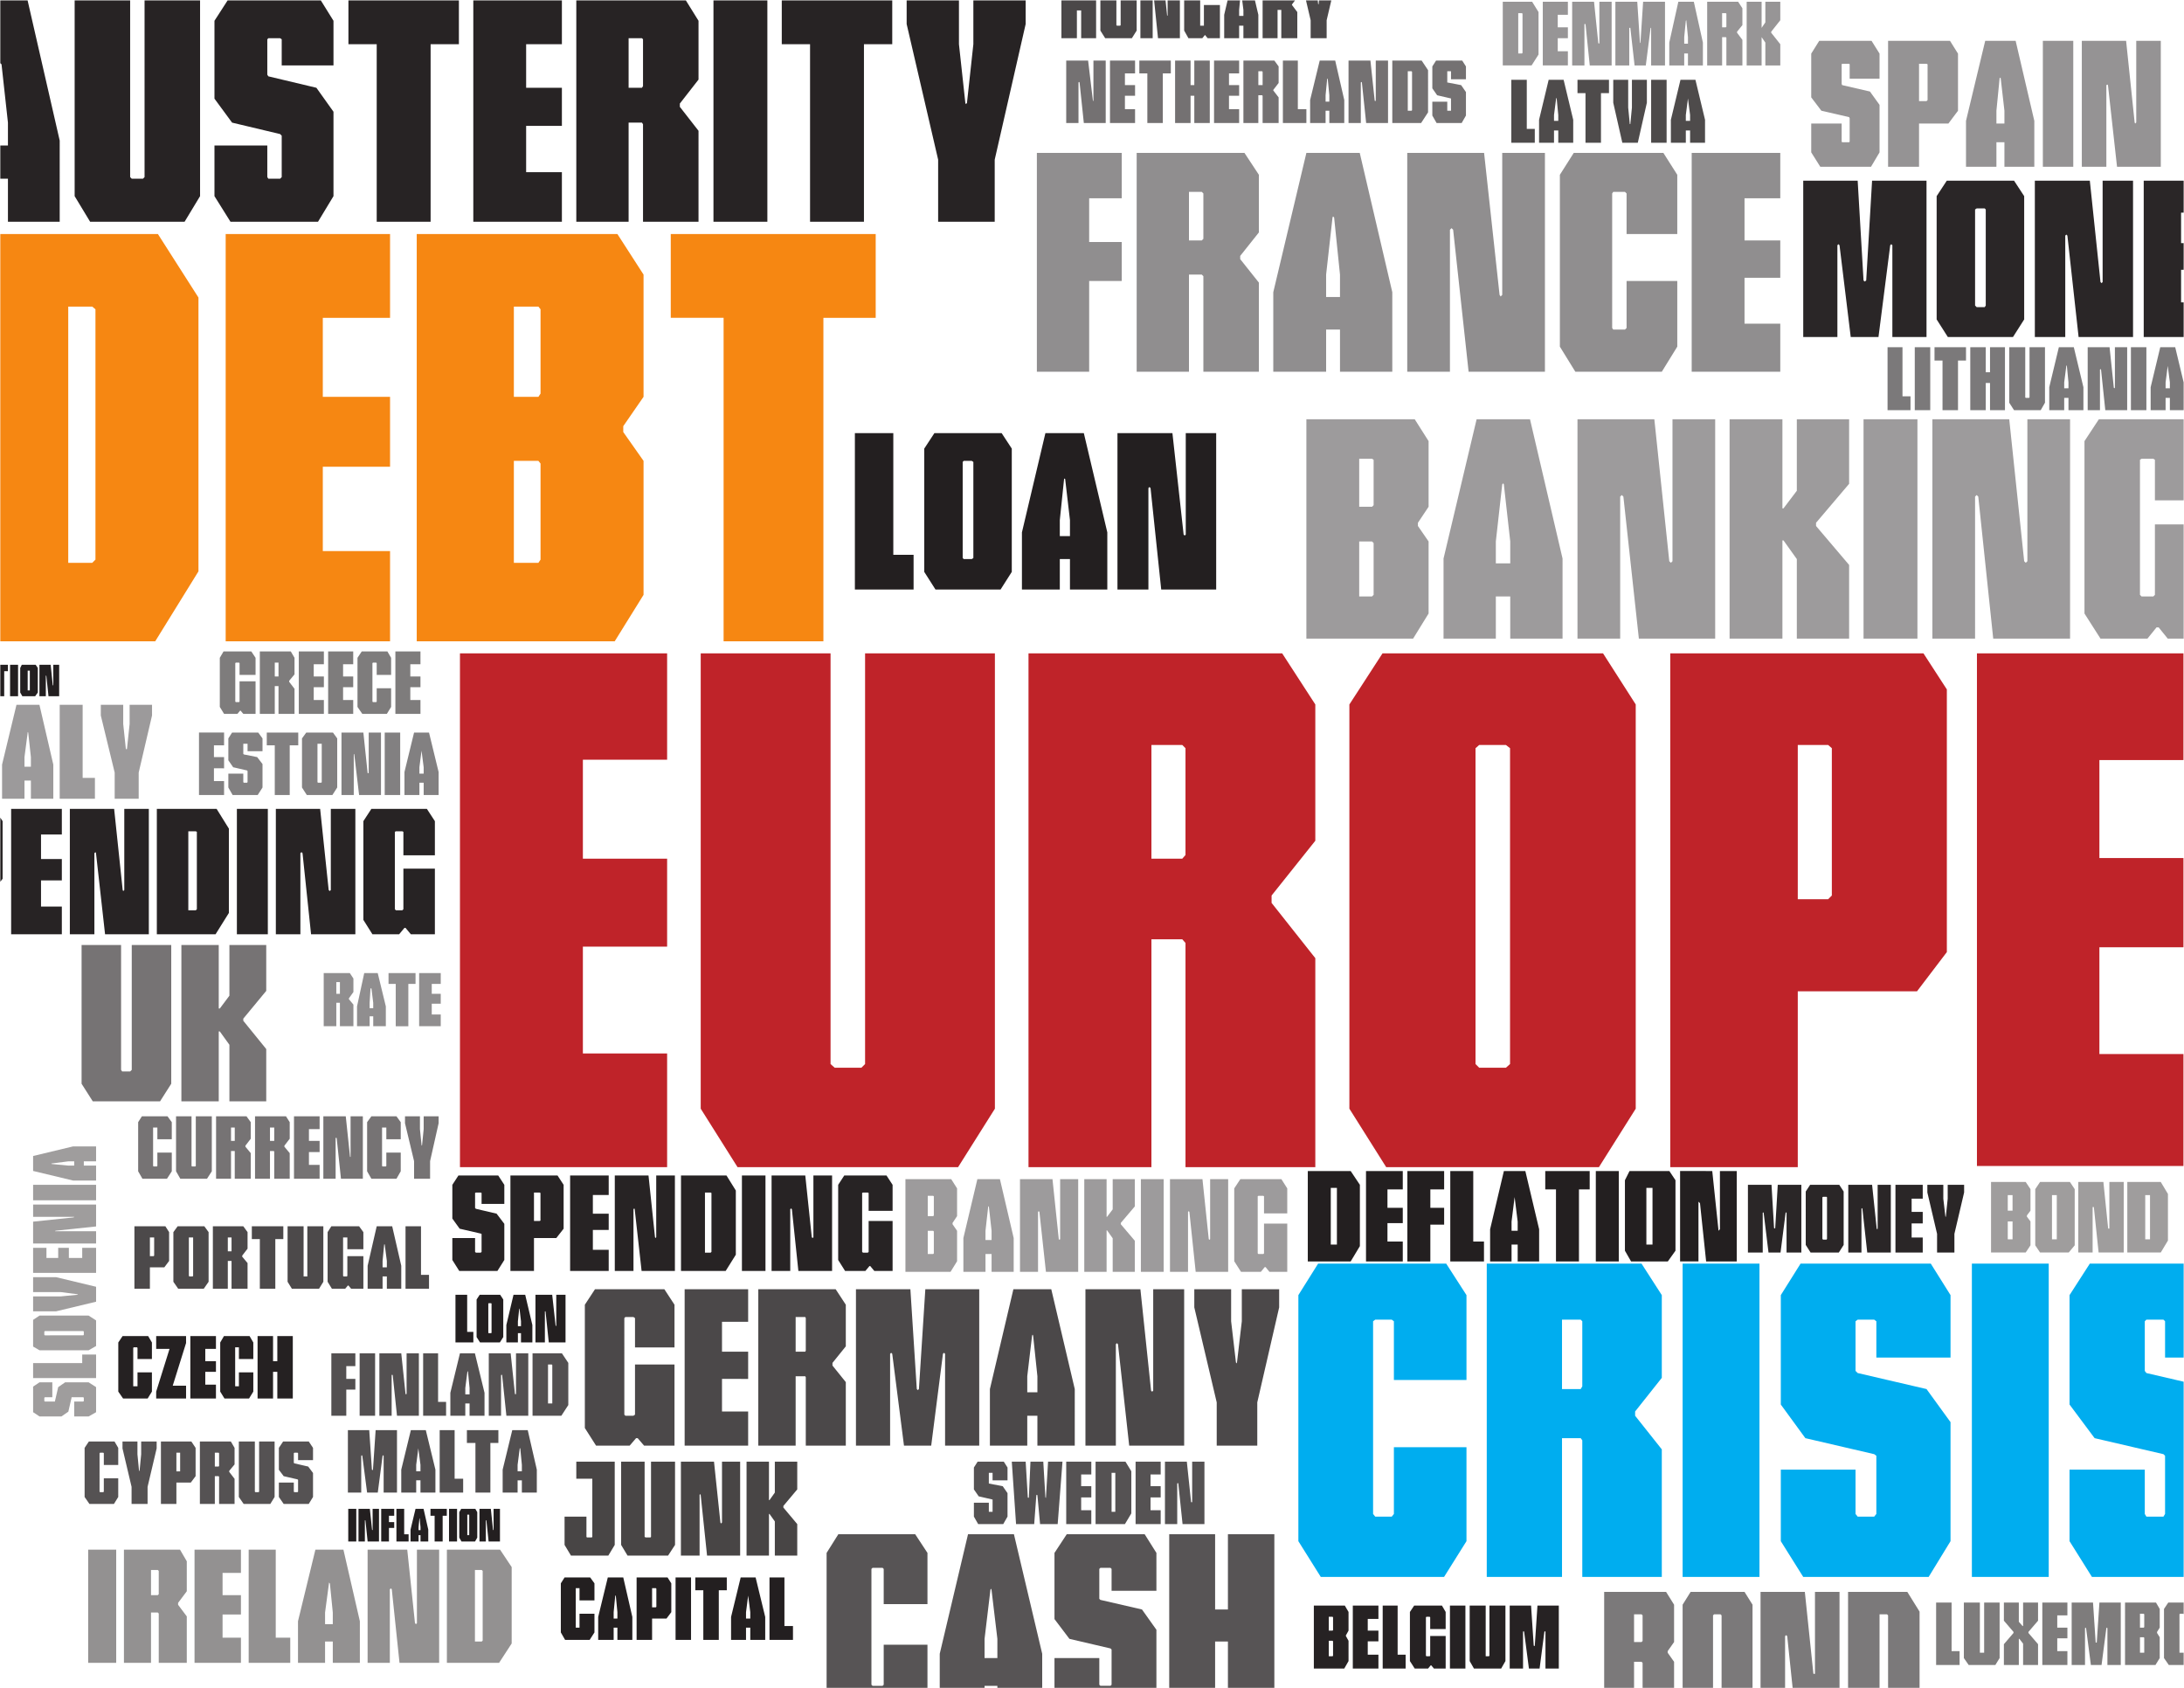 <?xml version="1.0" encoding="UTF-8" standalone="no"?>
<!-- Created with Inkscape (http://www.inkscape.org/) -->

<svg
   xmlns:dc="http://purl.org/dc/elements/1.1/"
   xmlns:cc="http://creativecommons.org/ns#"
   xmlns:rdf="http://www.w3.org/1999/02/22-rdf-syntax-ns#"
   xmlns:svg="http://www.w3.org/2000/svg"
   xmlns="http://www.w3.org/2000/svg"
   xmlns:sodipodi="http://sodipodi.sourceforge.net/DTD/sodipodi-0.dtd"
   xmlns:inkscape="http://www.inkscape.org/namespaces/inkscape"
   version="1.1"
   id="svg2590"
   xml:space="preserve"
   width="1056"
   height="816"
   viewBox="0 0 1056 816"
   sodipodi:docname="austerity-debt-europe.svg"
   inkscape:version="0.92.4 (5da689c313, 2019-01-14)"><defs
     id="defs2594"><clipPath
       clipPathUnits="userSpaceOnUse"
       id="clipPath2606"><path
         d="M 0,612 H 792 V 0 H 0 Z"
         id="path2604"
         inkscape:connector-curvature="0" /></clipPath></defs><sodipodi:namedview
     pagecolor="#ffffff"
     bordercolor="#666666"
     borderopacity="1"
     objecttolerance="10"
     gridtolerance="10"
     guidetolerance="10"
     inkscape:pageopacity="0"
     inkscape:pageshadow="2"
     inkscape:window-width="1920"
     inkscape:window-height="1018"
     id="namedview2592"
     showgrid="false"
     inkscape:zoom="0.70356481"
     inkscape:cx="705.35593"
     inkscape:cy="444.30508"
     inkscape:window-x="-8"
     inkscape:window-y="-8"
     inkscape:window-maximized="1"
     inkscape:current-layer="g2598" /><g
     id="g2598"
     inkscape:groupmode="layer"
     inkscape:label="debt-austerity-publicdomainvectors.org"
     transform="matrix(1.333,0,0,-1.333,0,816)"><g
       id="g2600"><g
         id="g2602"
         clip-path="url(#clipPath2606)"><path
           d="M 0.11,527.274 H 57.275 L 71.987,504.238 V 404.931 L 56.308,379.572 H 0.11 Z M 24.753,408.029 h 8.712 l 1.161,1.161 v 90.789 l -1.161,0.968 h -8.712 z m 92.338,34.844 v -30.586 h 24.392 V 379.572 H 81.86 v 147.702 h 59.623 v -30.392 h -24.392 v -28.65 h 24.392 v -25.359 z m 34.071,84.401 h 72.786 l 9.485,-14.712 v -44.33 l -7.357,-10.647 v -2.129 l 7.357,-10.454 v -48.589 l -10.454,-16.841 h -71.817 z m 35.231,-82.272 v -36.973 h 8.904 l 0.775,1.161 v 34.844 l -0.775,0.968 z m 0,23.23 h 8.904 l 0.775,1.162 v 30.585 l -0.775,0.968 h -8.904 z m 76.077,28.65 h -19.164 v 30.392 h 74.335 V 496.882 H 298.669 V 379.572 H 262.47 Z"
           style="fill:#f68712;fill-opacity:1;fill-rule:nonzero;stroke:none"
           id="path2608"
           inkscape:connector-curvature="0" /><path
           d="m 498.057,63.067 0.775,-0.966 h 6 l 0.773,0.966 v 24.198 h 26.328 V 53.194 l -8.13,-12.969 h -44.717 l -8.13,12.969 v 89.241 l 7.161,11.421 h 46.461 l 7.355,-11.421 v -30.779 h -26.328 v 21.294 l -0.773,0.581 h -6 l -0.775,-0.581 z m 41.232,90.789 h 56.14 l 7.354,-11.421 v -30.003 l -9.679,-12.198 v -1.548 l 9.679,-12.195 V 40.225 h -28.844 v 49.557 l -0.58,0.774 h -6.774 V 40.225 h -27.296 z m 27.296,-45.491 h 6.774 l 0.58,0.969 v 23.616 l -0.58,0.581 h -6.774 z m 71.624,-68.14 h -27.876 v 113.632 h 27.876 z m 42.395,79.561 v 13.164 l -0.776,0.581 h -6.001 l -0.773,-0.581 v -18.003 l 0.773,-0.773 24.973,-5.809 8.711,-12.002 V 53.194 l -7.938,-12.969 h -45.491 l -8.131,12.969 v 25.941 h 27.103 V 63.067 l 0.773,-0.966 h 6.001 l 0.776,0.966 v 21.101 l -0.776,0.581 -24.972,5.807 -8.905,12.196 v 39.683 l 7.163,11.421 h 47.235 l 7.162,-11.421 V 119.786 Z M 743.13,40.225 h -27.876 v 113.632 h 27.876 z m 48.941,0 h -33.262 l -8.129,12.969 v 25.941 h 27.295 V 63.067 l 0.58,-0.966 h 6.194 l 0.581,0.966 v 21.101 l -0.581,0.581 -24.972,5.807 -9.097,12.196 v 39.683 l 7.355,11.421 h 34.036 v -34.07 h -6.741 v 13.164 l -0.581,0.581 h -6.194 l -0.58,-0.581 v -18.003 l 0.58,-0.773 c 0,0 6.949,-1.616 13.516,-3.144 z"
           style="fill:#00adef;fill-opacity:1;fill-rule:nonzero;stroke:none"
           id="path2610"
           inkscape:connector-curvature="0" /><path
           d="m 0.11,612 h 9.901 c 1.424,-6.214 11.645,-50.841 11.645,-50.841 V 531.726 H 2.879 v 15.605 H 0.11 v 12.049 h 2.769 v 8.298 l -2.323,21.135 -0.388,0.396 c 0,0 -0.025,-0.053 -0.058,-0.12 z m 72.459,0 v -70.99 l -5.615,-9.284 H 32.69 l -5.613,9.284 V 612 h 20.131 v -64.076 l 0.582,-0.593 h 4.064 l 0.582,0.593 V 612 Z m 43.806,0 c 1.229,-1.979 4.589,-7.384 4.589,-7.384 v -16.197 h -18.779 v 9.481 l -0.58,0.395 H 97.346 L 96.958,597.9 v -12.839 l 0.388,-0.594 17.422,-4.148 6.196,-8.692 V 541.01 l -5.615,-9.284 H 83.603 l -5.809,9.284 v 18.37 h 19.164 v -11.456 l 0.388,-0.593 h 4.259 l 0.58,0.593 v 15.013 l -0.58,0.592 -17.423,4.149 -6.388,8.691 v 28.247 c 0,0 3.488,5.405 4.766,7.384 z m 50.079,0 v -15.878 h -10.259 v -64.396 h -19.552 v 64.396 h -10.26 V 612 Z m 37.361,0 v -15.878 h -12.97 v -15.803 h 12.97 v -13.827 h -12.97 v -16.79 h 12.97 V 531.726 H 171.681 V 612 Z m 44.969,0 c 1.23,-1.979 4.587,-7.384 4.587,-7.384 v -21.334 l -6.774,-8.691 v -1.185 l 6.774,-8.692 V 531.726 H 233.24 v 35.358 l -0.388,0.594 h -4.839 V 531.726 H 209.042 V 612 Z m -20.771,-31.681 h 4.839 l 0.388,0.593 V 597.9 l -0.388,0.395 h -4.839 z m 50.331,-48.593 H 258.792 V 612 h 19.552 z M 323.642,612 v -15.878 h -10.261 v -64.396 h -19.552 v 64.396 H 283.571 V 612 Z m 48.395,0 v -8.569 L 360.809,554.245 V 531.726 H 340.29 v 22.519 l -11.421,49.186 V 612 h 18.97 v -15.878 l 2.322,-21.334 0.194,-0.394 0.388,0.394 2.323,21.334 V 612 Z"
           style="fill:#272324;fill-opacity:1;fill-rule:nonzero;stroke:none"
           id="path2612"
           inkscape:connector-curvature="0" /><path
           d="m 473.861,460.101 h 39.295 l 5.034,-7.936 v -23.811 l -3.873,-5.807 v -1.161 l 3.873,-5.615 v -26.132 l -5.613,-9.098 h -38.716 z m 19.162,-44.33 v -19.938 h 4.648 l 0.58,0.58 v 18.777 l -0.58,0.581 z m 0,12.583 h 4.648 l 0.58,0.581 v 16.454 l -0.58,0.388 h -4.648 z m 73.756,-47.813 h -18.97 v 15.292 h -5.228 v -15.292 h -18.97 v 29.037 l 12,50.523 h 19.359 l 11.809,-50.523 z m -24.198,27.293 h 5.228 v 7.937 l -2.324,20.714 -0.194,0.387 -0.388,-0.387 -2.322,-20.714 z m 57.492,52.267 5.421,-51.492 0.58,-0.58 0.581,0.58 v 51.492 h 15.488 v -79.56 h -27.682 l -5.614,51.491 -0.58,0.581 -0.583,-0.581 v -51.491 h -15.486 v 79.56 z m 46.459,-43.942 v -35.618 h -19.164 v 79.56 h 19.164 v -32.328 h 0.388 l 4.84,6.389 v 25.939 h 18.969 v -23.423 l -12,-14.131 v -1.161 l 12,-14.132 V 380.541 H 651.76 v 28.842 l -4.84,6.776 z m 48.977,-35.618 h -19.552 v 79.561 h 19.552 z m 33.296,79.56 5.421,-51.492 0.581,-0.58 0.58,0.58 v 51.492 h 15.485 v -79.56 h -27.875 l -5.421,51.491 -0.58,0.581 -0.58,-0.581 V 380.541 H 700.93 v 79.56 z m 63.266,-79.56 h -5.772 l -3.292,4.064 h -0.775 l -3.291,-4.064 h -17.035 l -5.806,9.098 v 62.526 l 5.226,7.936 h 30.745 v -29.423 h -10.42 v 14.711 l -0.579,0.388 h -4.26 l -0.58,-0.388 v -48.976 l 0.58,-0.58 h 4.26 l 0.579,0.58 v 25.554 h 10.42 z"
           style="fill:#9d9b9c;fill-opacity:1;fill-rule:nonzero;stroke:none"
           id="path2614"
           inkscape:connector-curvature="0" /><path
           d="M 395.072,510.238 V 477.33 h -18.97 v 79.367 h 30.779 v -16.453 h -11.809 v -15.873 h 11.809 v -14.133 z m 17.23,46.459 h 39.102 l 5.227,-7.936 v -20.907 l -6.776,-8.517 v -1.162 l 6.776,-8.517 V 477.33 h -20.132 v 34.651 l -0.581,0.581 h -4.646 V 477.33 h -18.97 z m 18.97,-31.746 h 4.646 l 0.581,0.58 v 16.455 l -0.581,0.58 h -4.646 z m 73.753,-47.621 h -18.971 v 15.293 h -5.032 V 477.33 h -19.166 v 28.844 l 12.005,50.523 h 19.358 l 11.806,-50.523 z m -24.003,27.101 h 5.032 v 8.131 l -2.128,20.713 -0.386,0.387 -0.196,-0.387 -2.322,-20.713 z m 57.299,52.266 5.616,-51.491 0.387,-0.581 0.579,0.581 v 51.491 h 15.486 V 477.33 h -27.681 l -5.613,51.493 -0.583,0.58 -0.579,-0.58 V 477.33 h -15.486 v 79.367 z m 46.461,-63.493 0.388,-0.581 h 4.256 l 0.583,0.581 v 17.034 h 18.389 v -23.809 l -5.613,-9.099 h -31.36 l -5.613,9.099 v 62.332 l 5.032,7.936 h 32.52 l 5.034,-7.936 v -21.487 h -18.389 v 14.712 l -0.583,0.58 h -4.256 l -0.388,-0.58 z m 48.007,18.196 v -16.648 h 12.969 V 477.33 h -32.134 v 79.367 h 32.134 v -16.453 h -12.969 v -15.293 h 12.969 V 511.4 Z"
           style="fill:#908e8f;fill-opacity:1;fill-rule:nonzero;stroke:none"
           id="path2616"
           inkscape:connector-curvature="0" /><path
           d="m 226.464,99.075 0.388,-0.387 h 2.903 l 0.581,0.387 v 18.196 h 14.325 V 87.847 h -11.034 l -2.324,2.709 h -0.58 L 228.4,87.847 h -12.194 l -4.067,6.388 v 44.716 l 3.679,5.614 h 25.165 l 3.678,-5.614 v -15.486 h -14.325 v 10.646 l -0.581,0.388 h -2.903 l -0.388,-0.388 z m 35.425,12.969 v -11.81 h 9.485 V 87.847 H 248.34 v 56.718 h 23.034 v -11.808 h -9.485 v -10.839 h 9.485 v -9.874 z m 13.164,32.521 h 28.07 l 3.676,-5.614 v -15.098 l -4.839,-6.003 v -0.966 l 4.839,-6.001 V 87.847 H 292.28 v 24.78 l -0.193,0.384 h -3.483 V 87.847 h -13.551 z m 13.551,-22.647 h 3.483 l 0.193,0.388 v 11.805 l -0.193,0.388 h -3.483 z m 41.619,22.647 2.322,-36.2 0.388,-0.387 0.388,0.387 2.322,36.2 h 19.552 V 87.847 h -12.389 v 33.294 l -0.388,0.387 -0.386,-0.387 -4.259,-33.294 H 327.9 l -4.258,33.294 -0.388,0.387 -0.388,-0.387 V 87.847 h -12.388 v 56.718 z m 59.622,-56.718 h -13.55 v 10.839 h -3.677 V 87.847 h -13.551 v 20.518 l 8.518,36.2 h 13.743 l 8.517,-36.2 z m -17.227,19.357 h 3.677 v 5.807 l -1.549,14.712 -0.192,0.387 -0.195,-0.387 -1.741,-14.712 z m 41.037,37.361 3.872,-36.78 0.388,-0.387 0.386,0.387 v 36.78 h 11.228 V 87.847 h -19.938 l -4.066,36.779 -0.386,0.388 -0.387,-0.388 V 87.847 h -11.034 v 56.718 z m 32.909,0 V 132.95 l 1.744,-14.906 0.193,-0.388 0.193,0.388 1.744,14.906 v 11.615 h 13.548 v -6.582 L 456.05,103.525 V 87.847 h -14.712 v 15.678 l -8.131,34.458 v 6.582 z"
           style="fill:#4b4849;fill-opacity:1;fill-rule:nonzero;stroke:none"
           id="path2618"
           inkscape:connector-curvature="0" /><path
           d="m 299.832,-0.076 v 49.012 l 4.257,6.776 h 27.876 l 4.452,-6.776 V 30.354 H 320.544 V 43.13 l -0.387,0.386 h -3.678 L 316.092,43.13 V 1.122 l 0.387,-0.388 h 3.678 l 0.387,0.388 v 14.52 h 15.873 V -0.076 Z m 41.037,0 v 12.427 l 10.261,43.361 h 16.648 L 378.037,12.351 V -0.076 h -16.26 v 0.81 h -4.647 v -0.81 z m 16.261,10.878 h 4.647 v 6.968 l -2.129,17.809 -0.193,0.388 -0.195,-0.388 -2.13,-17.809 z m 25.36,-10.878 v 10.878 h 16.261 v -9.68 l 0.386,-0.388 h 3.678 l 0.388,0.388 v 12.777 l -0.388,0.386 -14.906,3.485 -5.419,7.163 v 24.003 l 4.451,6.776 h 28.263 l 4.26,-6.776 V 35.193 h -16.261 v 7.937 l -0.388,0.386 h -3.678 L 398.751,43.13 V 32.288 l 0.386,-0.386 15.099,-3.485 5.228,-7.356 V -0.076 Z m 41.619,0 v 55.788 h 16.649 V 28.417 h 4.645 v 27.295 h 16.841 V -0.076 h -16.841 v 16.879 h -4.645 V -0.076 Z"
           style="fill:#575455;fill-opacity:1;fill-rule:nonzero;stroke:none"
           id="path2620"
           inkscape:connector-curvature="0" /><path
           d="m 673.827,546.632 2.13,-36.2 0.388,-0.387 0.58,0.387 2.13,36.2 H 698.8 v -56.719 h -12.388 v 33.295 l -0.388,0.388 -0.387,-0.388 -4.26,-33.295 h -10.065 l -4.066,33.295 -0.388,0.388 -0.385,-0.388 v -33.295 h -12.391 v 56.719 z m 28.65,-5.614 3.68,5.614 h 24.39 l 3.679,-5.614 V 496.3 l -4.067,-6.387 h -23.616 l -4.066,6.387 z m 13.939,-39.684 0.58,-0.581 h 2.904 l 0.388,0.581 v 34.845 l -0.388,0.386 h -2.904 l -0.58,-0.386 z m 41.619,45.298 3.871,-36.78 0.388,-0.388 0.388,0.388 v 36.78 h 11.033 v -56.719 h -19.746 l -4.065,36.78 -0.387,0.387 -0.387,-0.387 v -36.78 h -11.034 v 56.719 z m 34.036,-56.719 h -14.484 v 56.719 h 14.484 v -11.615 h -0.933 v -11.034 h 0.933 v -9.679 h -0.933 v -11.808 h 0.933 z"
           style="fill:#2a2627;fill-opacity:1;fill-rule:nonzero;stroke:none"
           id="path2622"
           inkscape:connector-curvature="0" /><path
           d="m 0.11,315.613 c 0.47,-0.72 0.833,-1.278 0.833,-1.278 v -20.906 c 0,0 -0.352,-0.45 -0.833,-1.065 z m 14.77,-22.764 v -9.485 h 7.551 V 273.298 H 4.04 v 45.489 h 18.391 v -9.291 H 14.88 v -8.904 h 7.551 v -7.743 z m 26.521,25.938 3.098,-29.424 0.194,-0.387 0.387,0.387 v 29.424 h 8.904 V 273.298 H 38.111 l -3.291,29.423 -0.194,0.387 -0.387,-0.387 v -29.423 h -8.904 v 45.489 z m 15.487,0 h 21.681 l 4.452,-7.162 v -30.586 l -4.839,-7.741 H 56.888 Z M 68.309,282.01 h 2.711 l 0.386,0.384 v 28.07 l -0.386,0.193 h -2.711 z m 28.843,-8.712 H 85.924 v 45.489 h 11.228 z m 18.972,45.489 3.097,-29.424 0.386,-0.387 0.388,0.387 v 29.424 h 8.905 v -45.489 h -16.067 l -3.097,29.423 -0.387,0.387 -0.388,-0.387 v -29.423 h -8.904 v 45.489 z m 27.101,-36.393 0.388,-0.384 h 2.322 l 0.387,0.384 v 14.712 h 11.422 v -23.808 h -8.712 l -1.936,2.322 h -0.387 l -1.935,-2.322 h -9.68 l -3.29,5.226 v 35.811 l 2.903,4.452 h 20.133 l 2.904,-4.452 v -12.389 h -11.422 v 8.518 l -0.387,0.193 h -2.322 l -0.388,-0.193 v -28.07"
           style="fill:#272324;fill-opacity:1;fill-rule:nonzero;stroke:none"
           id="path2624"
           inkscape:connector-curvature="0" /><path
           d="M 331.384,410.932 V 398.35 H 310.09 v 56.718 h 13.939 v -44.136 z m 3.872,38.522 3.678,5.614 h 24.39 l 3.679,-5.614 v -44.716 l -4.065,-6.388 h -23.617 l -4.065,6.388 z m 13.938,-39.683 0.388,-0.388 h 2.903 l 0.581,0.388 v 34.844 l -0.581,0.387 h -2.903 l -0.388,-0.387 z m 52.46,-11.421 h -13.55 v 11.033 h -3.68 V 398.35 h -13.742 v 20.713 l 8.517,36.005 h 13.937 l 8.518,-36.005 z m -17.23,19.358 h 3.68 v 5.807 l -1.742,14.905 -0.195,0.194 -0.192,-0.194 -1.551,-14.905 z m 40.847,37.36 4.065,-36.78 0.387,-0.387 0.386,0.387 v 36.78 h 11.035 V 398.35 h -19.938 l -3.872,36.78 -0.388,0.387 -0.385,-0.387 v -36.78 h -11.229 v 56.718 z"
           style="fill:#231f20;fill-opacity:1;fill-rule:nonzero;stroke:none"
           id="path2626"
           inkscape:connector-curvature="0" /><path
           d="m 670.924,583.605 v 5.228 l -0.195,0.193 h -2.514 l -0.194,-0.193 v -7.163 l 0.194,-0.388 10.064,-2.322 3.486,-4.84 v -17.229 l -3.098,-5.226 h -18.391 l -3.289,5.226 v 10.454 h 11.034 v -6.582 l 0.194,-0.193 h 2.514 l 0.195,0.193 v 8.518 l -0.195,0.386 -10.065,2.324 -3.677,4.84 v 15.873 l 2.904,4.646 h 18.969 l 2.905,-4.646 v -9.099 z m 13.937,13.745 h 22.455 l 2.906,-4.646 v -20.713 l -3.485,-4.646 H 696.09 v -15.68 h -11.229 z m 11.229,-21.875 h 2.71 l 0.388,0.388 v 12.97 l -0.388,0.193 h -2.71 z m 41.814,-23.81 h -10.842 v 8.905 h -2.904 v -8.905 h -11.033 v 16.648 l 6.967,29.037 h 11.036 l 6.776,-29.037 z m -13.746,15.68 h 2.904 v 4.646 l -1.355,11.808 -0.192,0.194 -0.196,-0.194 -1.161,-11.808 z m 27.876,-15.68 H 741 v 45.685 h 11.034 z m 19.164,45.685 3.098,-29.618 0.193,-0.387 0.388,0.387 v 29.618 h 8.904 v -45.685 h -15.874 l -3.29,29.617 -0.193,0.194 -0.388,-0.194 v -29.617 h -8.904 v 45.685 z"
           style="fill:#959394;fill-opacity:1;fill-rule:nonzero;stroke:none"
           id="path2628"
           inkscape:connector-curvature="0" /><path
           d="m 581.877,-0.076 v 34.882 h 22.455 l 2.903,-4.647 V 16.608 l -2.322,-3.291 v -0.581 l 2.322,-3.291 V -0.076 H 595.814 V 9.06 l -0.385,0.385 h -2.712 v -9.521 z m 10.84,16.684 h 2.712 l 0.385,0.388 v 9.291 l -0.385,0.388 h -2.712 z m 17.616,-16.684 v 30.235 l 2.904,4.647 h 19.551 l 2.904,-4.647 V -0.076 h -11.227 v 26.363 l -0.388,0.388 h -2.323 l -0.387,-0.388 V -0.076 Z m 28.264,0 v 34.882 h 16.066 l 3.098,-29.619 0.387,-0.194 0.194,0.194 v 29.619 h 8.904 V -0.076 h -17.004 c -0.885,8.464 -1.968,18.814 -1.968,18.814 l -0.386,0.387 -0.388,-0.387 V -0.076 Z m 31.746,0 v 34.882 h 21.488 l 4.451,-7.164 V -0.076 h -11.421 v 26.363 l -0.387,0.388 h -2.709 V -0.076 Z"
           style="fill:#7b797a;fill-opacity:1;fill-rule:nonzero;stroke:none"
           id="path2630"
           inkscape:connector-curvature="0" /><path
           d="m 29.593,269.425 h 14.324 v -45.298 l 0.388,-0.579 h 2.903 l 0.582,0.579 v 45.298 h 14.325 v -50.329 l -4.065,-6.39 H 33.659 l -4.066,6.39 z m 49.75,-31.36 v -25.359 h -13.55 v 56.719 h 13.55 v -23.034 h 0.387 l 3.485,4.643 v 18.391 H 96.573 V 252.777 L 88.248,242.71 v -0.775 l 8.325,-10.258 V 212.706 H 83.215 v 20.521 l -3.485,4.838 z"
           style="fill:#767374;fill-opacity:1;fill-rule:nonzero;stroke:none"
           id="path2632"
           inkscape:connector-curvature="0" /><path
           d="m 394.687,590.188 1.742,-14.519 v -0.194 l 0.192,0.194 v 14.519 h 4.452 v -22.65 h -7.937 l -1.547,14.712 -0.195,0.194 -0.193,-0.194 v -14.712 h -4.452 v 22.65 z m 13.355,-12.776 v -4.84 h 3.679 v -5.034 h -9.098 v 22.65 h 9.098 v -4.646 h -3.679 v -4.26 h 3.679 v -3.87 z m 8.131,8.13 h -2.903 v 4.646 h 11.421 v -4.646 h -2.905 v -18.004 h -5.613 z m 15.679,-8.13 v -9.874 h -5.613 v 22.65 h 5.613 v -8.906 h 1.355 v 8.906 h 5.614 v -22.65 h -5.614 v 9.874 z m 13.939,0 v -4.84 h 3.677 v -5.034 h -9.098 v 22.65 h 9.098 v -4.646 h -3.677 v -4.26 h 3.677 v -3.87 z m 5.228,12.776 h 11.225 l 1.55,-2.129 v -6.002 l -1.938,-2.517 v -0.193 l 1.938,-2.516 v -9.293 h -5.809 v 9.874 l -0.193,0.193 h -1.355 v -10.067 h -5.418 z m 5.418,-8.906 h 1.548 v 4.84 l -0.193,0.194 h -1.355 z m 17.424,-8.71 v -5.034 h -8.52 v 22.65 h 5.422 v -17.616 z m 13.743,-5.034 h -5.42 v 4.453 h -1.356 v -4.453 h -5.612 v 8.325 l 3.484,14.325 h 5.613 l 3.291,-14.325 z m -6.776,7.743 h 1.356 v 2.324 l -0.582,6 h -0.193 l -0.581,-6 z m 16.262,14.907 1.549,-14.519 0.193,-0.194 0.194,0.194 v 14.519 h 4.452 v -22.65 h -7.937 l -1.549,14.712 -0.193,0.194 -0.195,-0.194 v -14.712 h -4.452 v 22.65 z m 7.935,0 h 10.649 l 2.322,-3.485 V 571.41 l -2.517,-3.872 h -10.454 z m 5.614,-18.197 h 1.355 l 0.195,0.193 v 13.938 l -0.195,0.194 h -1.355 z m 15.681,11.421 v 2.904 h -1.355 v -4.066 l 5.032,-0.968 1.742,-2.516 v -8.517 l -1.547,-2.711 h -9.098 l -1.549,2.711 v 5.032 h 5.42 v -3.29 h 1.355 v 4.452 l -5.033,1.162 -1.742,2.516 v 7.938 l 1.354,2.129 h 9.486 l 1.354,-2.129 v -4.647 z"
           style="fill:#747172;fill-opacity:1;fill-rule:nonzero;stroke:none"
           id="path2634"
           inkscape:connector-curvature="0" /><path
           d="M 710.8,13.318 V 8.284 h -8.516 v 22.65 h 5.613 V 13.318 Z m 1.55,17.616 h 5.807 V 12.736 h 1.549 v 18.198 h 5.612 V 10.802 l -1.547,-2.518 h -9.678 l -1.743,2.518 z m 19.937,-22.65 h -5.418 v 7.551 l 3.484,4.064 v 0.388 l -3.484,4.065 v 6.582 h 5.418 v -6.969 l 1.356,-1.55 h 0.193 v 8.519 h 5.421 v -6.582 l -3.485,-4.065 v -0.388 l 3.485,-4.064 V 8.284 h -5.421 v 7.742 l -1.355,1.744 h -0.194 z m 13.94,9.679 v -4.645 h 3.677 V 8.284 h -9.098 v 22.65 h 9.098 v -4.647 h -3.677 v -4.452 h 3.677 v -3.872 z m 12.967,12.971 0.97,-14.52 h 0.386 l 0.969,14.52 h 7.743 V 8.284 h -4.84 v 13.358 l -0.193,0.193 -0.195,-0.193 -1.742,-13.358 h -3.871 l -1.742,13.358 -0.194,0.193 -0.192,-0.193 V 8.284 h -4.84 v 22.65 z m 11.618,0 h 11.225 l 1.356,-2.323 v -6.776 l -0.968,-1.548 v -0.388 l 0.968,-1.548 v -7.549 l -1.547,-2.518 h -11.034 z m 5.418,-12.583 v -5.615 h 1.549 v 5.42 l -0.194,0.195 z m 0,3.484 h 1.355 l 0.194,0.194 v 4.646 l -0.194,0.194 H 776.23 Z M 792.071,8.284 h -5.386 l -1.743,2.518 v 17.809 l 1.547,2.323 h 5.582 v -4.226 c -0.055,0.056 -0.16,0.161 -0.16,0.161 h -1.161 l -0.194,-0.194 V 12.736 h 1.515 z"
           style="fill:#7e7c7c;fill-opacity:1;fill-rule:nonzero;stroke:none"
           id="path2636"
           inkscape:connector-curvature="0" /><path
           d="m 214.849,75.845 h -5.807 v 6.194 h 13.937 V 51.84 l -2.322,-3.871 h -13.551 l -2.322,3.871 v 10.262 h 7.936 v -7.359 l 0.195,-0.192 h 1.74 l 0.194,0.192 z m 10.454,6.194 h 8.518 V 54.743 l 0.386,-0.192 h 1.742 l 0.194,0.192 v 27.296 h 8.711 V 51.84 l -2.517,-3.871 h -14.712 l -2.322,3.871 z m 33.683,0 2.323,-22.067 0.192,-0.388 0.388,0.388 v 22.067 h 6.582 v -34.07 h -12.002 l -2.323,22.069 -0.194,0.192 -0.193,-0.192 V 47.969 h -6.776 v 34.07 z m 19.938,-18.97 v -15.1 h -8.129 v 34.07 h 8.129 V 68.101 h 0.195 l 1.934,2.709 v 11.229 h 8.131 V 71.973 l -5.034,-6.002 v -0.579 l 5.034,-6.001 V 47.969 h -8.131 v 12.39 l -1.934,2.71 z"
           style="fill:#484545;fill-opacity:1;fill-rule:nonzero;stroke:none"
           id="path2638"
           inkscape:connector-curvature="0" /><path
           d="m 19.334,322.466 h -8.13 v 6.581 H 8.88 v -6.581 H 0.75 v 12.39 l 5.227,21.681 h 8.324 l 5.033,-21.681 z M 8.88,334.081 h 2.324 v 3.484 l -0.969,8.905 -0.194,0.194 V 346.47 L 8.88,337.565 Z m 25.553,-4.065 v -7.55 H 21.656 v 34.071 h 8.324 v -26.521 z m 10.26,26.521 v -6.97 l 0.967,-9.098 h 0.387 l 0.968,9.098 v 6.97 h 8.13 v -3.873 l -4.839,-20.712 v -9.486 h -8.711 v 9.486 l -5.032,20.712 v 3.873 z"
           style="fill:#9c9a9b;fill-opacity:1;fill-rule:nonzero;stroke:none"
           id="path2640"
           inkscape:connector-curvature="0" /><path
           d="m 55.533,189.283 0.194,-0.195 h 1.161 l 0.193,0.195 v 4.84 h 5.228 v -6.776 l -1.743,-2.71 h -8.904 l -1.55,2.71 v 17.81 l 1.356,2.13 h 9.292 l 1.549,-2.13 v -6.194 h -5.228 v 4.256 h -1.548 z m 8.324,18.004 h 5.613 v -18.004 l 0.194,-0.195 h 1.162 l 0.194,0.195 v 18.004 h 5.807 v -19.94 l -1.743,-2.71 h -9.679 l -1.548,2.71 z m 14.518,0 h 11.034 l 1.549,-2.13 v -6.003 l -1.937,-2.517 v -0.384 l 1.937,-2.325 v -9.291 h -5.807 v 10.065 h -1.355 v -10.065 h -5.421 z m 5.421,-8.907 h 1.355 v 4.839 h -1.355 z m 8.71,8.907 h 11.228 l 1.355,-2.13 v -6.003 l -1.935,-2.517 v -0.384 l 1.935,-2.325 v -9.291 h -5.613 v 9.874 l -0.194,0.191 h -1.355 v -10.065 h -5.421 z m 5.421,-8.907 h 1.548 v 4.839 h -1.548 z m 14.131,-4.065 v -4.644 h 3.872 v -5.034 h -9.293 v 22.65 h 9.293 v -4.647 h -3.872 v -4.26 h 3.872 v -4.065 z m 13.358,12.972 1.548,-14.715 h 0.194 v 14.715 h 4.452 v -22.65 h -7.937 l -1.548,14.713 -0.194,0.192 -0.194,-0.192 v -14.713 h -4.452 v 22.65 z m 13.163,-18.004 0.194,-0.195 h 1.161 l 0.194,0.195 v 4.84 h 5.226 v -6.776 l -1.549,-2.71 h -9.098 l -1.548,2.71 v 17.81 l 1.548,2.13 h 9.098 l 1.549,-2.13 v -6.194 h -5.226 v 4.256 h -1.549 z m 13.744,18.004 v -4.647 l 0.581,-5.808 v -0.195 l 0.194,0.195 0.58,5.808 v 4.647 h 5.42 v -2.517 l -3.097,-13.745 v -6.388 h -5.808 v 6.388 l -3.291,13.745 v 2.517 z"
           style="fill:#767374;fill-opacity:1;fill-rule:nonzero;stroke:none"
           id="path2642"
           inkscape:connector-curvature="0" /><path
           d="m 692.994,468.426 v -5.034 h -8.325 v 22.843 h 5.42 v -17.809 z m 7.16,-5.034 h -5.614 v 22.843 h 5.614 z m 4.452,18.004 h -2.903 v 4.839 h 11.422 v -4.839 h -2.903 v -18.004 h -5.616 z m 15.682,-8.131 v -9.873 h -5.614 v 22.843 h 5.614 v -9.099 h 1.547 v 9.099 h 5.421 v -22.843 h -5.421 v 9.873 z m 8.517,12.97 h 5.806 v -18.197 l 0.196,-0.193 h 1.161 l 0.194,0.193 v 18.197 h 5.611 v -20.132 l -1.546,-2.711 h -9.68 l -1.742,2.711 z m 26.907,-22.843 h -5.42 v 4.453 h -1.549 v -4.453 h -5.421 v 8.325 l 3.486,14.518 h 5.419 l 3.485,-14.518 z m -6.969,7.937 h 1.549 v 2.129 l -0.579,6.001 -0.196,0.194 v -0.194 l -0.774,-6.001 z m 16.456,14.906 1.546,-14.713 0.195,-0.193 0.193,0.193 v 14.713 h 4.452 v -22.843 h -7.937 l -1.546,14.712 -0.196,0.194 -0.192,-0.194 v -14.712 h -4.452 v 22.843 z m 13.356,-22.843 h -5.613 v 22.843 h 5.613 z m 13.516,0 h -4.999 v 4.453 h -1.548 v -4.453 h -5.42 v 8.325 l 3.485,14.518 h 5.419 c 0,0 2.137,-8.902 3.063,-12.764 z m -6.547,7.937 h 1.548 v 2.129 l -0.773,6.001 v 0.194 -0.194 l -0.775,-6.001 v -2.129"
           style="fill:#7b797a;fill-opacity:1;fill-rule:nonzero;stroke:none"
           id="path2644"
           inkscape:connector-curvature="0" /><path
           d="m 48.757,167.407 h 11.228 l 1.356,-2.129 v -10.454 l -1.742,-2.322 h -5.227 v -7.741 h -5.615 z m 5.615,-10.841 h 1.355 l 0.193,0.196 v 6.582 h -1.548 z m 8.517,8.712 1.549,2.129 h 9.679 l 1.549,-2.129 v -18.004 l -1.742,-2.513 H 64.63 l -1.741,2.513 z m 5.613,-15.874 0.194,-0.191 h 1.161 l 0.194,0.191 v 13.94 h -1.549 z m 8.712,18.003 h 11.034 l 1.549,-2.129 v -5.999 l -1.937,-2.517 v -0.388 l 1.937,-2.321 v -9.292 h -5.809 v 10.063 h -1.354 v -10.063 h -5.42 z m 5.42,-9.098 h 1.354 v 5.035 h -1.354 z m 11.615,4.452 h -2.904 v 4.646 h 11.422 v -4.646 h -2.904 v -18 h -5.614 z m 10.066,4.646 h 5.807 v -18.194 h 1.355 v 18.194 h 5.808 v -20.133 l -1.548,-2.513 h -9.873 l -1.549,2.513 z m 20.132,-18.003 0.194,-0.191 h 1.162 l 0.192,0.191 v 7.162 h 5.809 v -11.805 h -4.452 l -0.969,1.159 h -0.194 l -0.967,-1.159 h -4.84 l -1.548,2.513 v 18.004 l 1.355,2.129 h 10.066 l 1.549,-2.129 v -6.194 h -5.809 v 4.26 h -1.548 z m 21.1,-4.643 h -5.225 v 4.452 h -1.549 v -4.452 h -5.42 v 8.321 l 3.29,14.325 h 5.613 l 3.291,-14.325 z m -6.774,7.741 h 1.549 v 2.322 l -0.776,6.002 h -0.193 l -0.58,-6.002 z m 16.841,-2.71 v -5.031 h -8.518 v 22.646 h 5.614 v -17.615 z"
           style="fill:#4c494a;fill-opacity:1;fill-rule:nonzero;stroke:none"
           id="path2646"
           inkscape:connector-curvature="0" /><path
           d="m 129.235,53.075 h -2.912 v 11.85 h 2.912 z m 4.92,11.85 0.804,-7.633 0.1,-0.1 0.1,0.1 v 7.633 h 2.311 v -11.85 h -4.118 l -0.804,7.631 -0.099,0.101 -0.1,-0.101 v -7.631 h -2.311 v 11.85 z m 6.929,-6.93 v -4.92 h -2.811 v 11.85 h 4.719 v -2.511 h -1.908 v -2.31 h 1.908 v -2.109 z m 7.13,-2.309 v -2.611 h -4.419 v 11.85 h 2.812 v -9.239 z m 7.129,-2.611 h -2.811 v 2.31 h -0.704 v -2.31 h -2.911 v 4.319 l 1.807,7.531 h 2.912 l 1.707,-7.531 z m -3.515,4.117 h 0.704 v 1.105 l -0.302,3.112 -0.101,0.102 v -0.102 l -0.301,-3.112 z m 5.824,5.222 h -1.506 v 2.511 h 5.925 v -2.511 h -1.507 v -9.339 h -2.912 z m 8.134,-9.339 h -2.912 v 11.85 h 2.912 z m 0.804,10.644 0.702,1.206 h 5.122 l 0.702,-1.206 v -9.238 l -0.803,-1.406 h -4.92 l -0.803,1.406 z m 2.911,-8.235 v -0.099 h 0.603 l 0.1,0.099 v 7.231 l -0.1,0.099 h -0.603 z m 8.536,9.441 0.803,-7.633 0.1,-0.1 0.101,0.1 v 7.633 h 2.309 v -11.85 h -4.117 l -0.803,7.631 -0.1,0.101 -0.101,-0.101 v -7.631 h -2.309 v 11.85 z"
           style="fill:#231f20;fill-opacity:1;fill-rule:nonzero;stroke:none"
           id="path2648"
           inkscape:connector-curvature="0" /><path
           d="m 545.098,611.529 h 10.647 l 2.321,-3.753 v -15.407 l -2.517,-3.95 h -10.451 z m 5.612,-18.765 h 1.356 l 0.194,0.198 v 14.222 l -0.194,0.198 h -1.356 z m 14.326,5.531 v -4.741 h 3.678 v -5.135 h -9.099 v 23.11 h 9.099 v -4.741 h -3.678 v -4.542 h 3.678 v -3.951 z m 13.163,13.234 1.548,-15.011 0.195,-0.199 0.193,0.199 v 15.011 h 4.452 v -23.11 h -7.938 l -1.546,15.012 h -0.388 v -15.012 h -4.451 v 23.11 z m 15.681,0 0.969,-14.815 0.192,-0.196 v 0.196 l 0.967,14.815 h 7.936 v -23.11 h -5.032 v 13.629 h -0.193 l -1.742,-13.629 h -4.066 l -1.547,13.629 h -0.387 v -13.629 h -5.034 v 23.11 z m 23.809,-23.11 h -5.42 v 4.345 h -1.355 v -4.345 h -5.42 v 8.295 l 3.29,14.815 h 5.614 l 3.291,-14.815 z m -6.775,7.9 h 1.355 v 2.37 l -0.58,5.927 v 0.197 l -0.194,-0.197 -0.581,-5.927 z m 8.324,15.21 h 11.228 l 1.549,-2.37 v -6.123 l -1.935,-2.37 v -0.396 l 1.935,-2.568 v -9.283 h -5.808 v 10.073 l -0.193,0.197 h -1.356 v -10.27 h -5.42 z m 5.42,-9.283 h 1.356 l 0.193,0.197 v 4.741 l -0.193,0.198 h -1.356 z m 14.326,-3.557 v -10.27 h -5.42 v 23.11 h 5.42 v -9.481 l 1.355,1.976 v 7.505 h 5.419 v -6.716 l -3.289,-4.147 v -0.396 l 3.289,-4.148 v -7.703 h -5.419 v 8.295 z"
           style="fill:#979596;fill-opacity:1;fill-rule:nonzero;stroke:none"
           id="path2650"
           inkscape:connector-curvature="0" /><path
           d="m 482.901,612 c -0.837,-3.563 -1.687,-7.187 -1.687,-7.187 v -6.518 h -5.806 v 6.518 c 0,0 -0.849,3.624 -1.685,7.187 h 4.271 c 0.071,-0.737 0.123,-1.261 0.123,-1.261 l 0.196,-0.197 v 0.197 c 0,0 0.05,0.524 0.123,1.261 z"
           style="fill:#4b4849;fill-opacity:1;fill-rule:nonzero;stroke:none"
           id="path2652"
           inkscape:connector-curvature="0" /><path
           d="m 469.732,612 c -0.523,-0.694 -1.098,-1.458 -1.098,-1.458 v -0.198 l 1.934,-2.568 v -9.481 h -5.806 v 10.271 h -1.356 v -10.271 h -5.421 V 612 Z"
           style="fill:#4b4849;fill-opacity:1;fill-rule:nonzero;stroke:none"
           id="path2654"
           inkscape:connector-curvature="0" /><path
           d="m 455.211,612 c 0.669,-2.843 1.226,-5.212 1.226,-5.212 v -8.493 h -5.418 v 4.543 h -1.551 v -4.543 h -5.419 v 8.493 c 0,0 0.556,2.369 1.225,5.212 h 4.52 c -0.156,-1.644 -0.326,-3.434 -0.326,-3.434 v -2.172 h 1.551 v 2.172 c 0,0 -0.227,1.79 -0.435,3.434 z"
           style="fill:#4b4849;fill-opacity:1;fill-rule:nonzero;stroke:none"
           id="path2656"
           inkscape:connector-curvature="0" /><path
           d="m 435.337,612 v -9.162 h 1.354 v 7.506 h 5.808 v -12.049 h -4.452 l -0.968,1.185 -0.968,-1.185 h -5.033 l -1.549,2.766 V 612 Z"
           style="fill:#4b4849;fill-opacity:1;fill-rule:nonzero;stroke:none"
           id="path2658"
           inkscape:connector-curvature="0" /><path
           d="m 418.108,598.295 h -4.451 V 612 h 4.451 z"
           style="fill:#4b4849;fill-opacity:1;fill-rule:nonzero;stroke:none"
           id="path2660"
           inkscape:connector-curvature="0" /><path
           d="m 427.98,612 v -13.705 h -7.937 c 0,0 -1.036,10.051 -1.412,13.705 h 4.146 c 0.304,-2.937 0.559,-5.41 0.559,-5.41 v -0.196 l 0.192,0.196 V 612 Z"
           style="fill:#4b4849;fill-opacity:1;fill-rule:nonzero;stroke:none"
           id="path2662"
           inkscape:connector-curvature="0" /><path
           d="m 412.302,612 v -10.939 l -1.742,-2.766 h -9.679 l -1.742,2.766 V 612 h 5.806 v -8.964 l 0.194,-0.198 h 1.161 l 0.193,0.198 V 612 Z"
           style="fill:#4b4849;fill-opacity:1;fill-rule:nonzero;stroke:none"
           id="path2664"
           inkscape:connector-curvature="0" /><path
           d="m 397.588,612 v -13.705 h -5.419 v 10.074 h -1.549 v -10.074 h -5.613 V 612 Z"
           style="fill:#4b4849;fill-opacity:1;fill-rule:nonzero;stroke:none"
           id="path2666"
           inkscape:connector-curvature="0" /><path
           d="m 18.98,105.391 h -2.71 l -0.195,-0.195 v -1.161 l 0.195,-0.193 h 3.678 v 0.193 l 1.161,5.032 2.517,1.743 h 8.517 l 2.711,-1.743 v -9.096 l -2.711,-1.55 h -5.226 v 5.421 h 3.291 l 0.193,0.193 v 1.161 l -0.193,0.195 h -4.261 v -0.195 l -1.16,-5.033 -2.516,-1.742 h -7.938 l -2.322,1.55 v 9.292 l 2.322,1.547 h 4.647 z m 10.84,15.485 h 5.034 V 112.36 H 12.011 v 5.418 H 29.82 Z m -15.487,1.55 -2.322,1.355 v 9.679 l 2.322,1.548 h 17.81 l 2.711,-1.743 v -9.292 l -2.711,-1.547 z m 15.875,5.42 0.193,0.193 v 1.161 l -0.193,0.195 H 16.27 L 16.075,129.2 v -1.161 l 0.195,-0.193 z m -8.13,14.131 6,0.582 0.193,0.193 h -0.193 l -6,0.775 -10.067,-10e-4 v 5.419 h 8.325 l 14.518,-3.484 v -5.419 l -14.518,-3.484 h -8.325 v 5.419 z m 2.902,13.939 h 4.84 v 3.678 h 5.034 v -9.1 H 12.011 v 9.099 h 4.84 v -3.678 l 4.258,0.001 v 3.678 h 3.871 z m -12.969,13.163 14.712,1.548 0.194,0.195 -14.906,-0.001 v 4.452 h 22.843 v -7.937 l -14.712,-1.549 -0.194,-0.191 h 14.906 v -4.453 H 12.011 Z m 22.843,7.741 H 12.011 v 5.615 h 22.843 z m 0,19.555 v -5.422 h -4.453 v -1.547 h 4.453 v -5.42 h -8.325 l -14.518,3.483 v 5.42 l 14.518,3.486 z m -7.937,-6.969 v 1.547 h -2.13 l -6,-0.773 h -0.194 l 0.194,-0.196 6,-0.578 z"
           style="fill:#9f9d9d;fill-opacity:1;fill-rule:nonzero;stroke:none"
           id="path2668"
           inkscape:connector-curvature="0" /><path
           d="m 476.569,29.843 h 11.227 l 1.356,-2.323 v -6.777 l -0.968,-1.742 v -0.194 l 0.968,-1.743 V 9.71 L 487.604,7 h -11.035 z m 5.42,-12.779 v -5.613 h 1.355 l 0.194,0.195 v 5.226 l -0.194,0.192 z m 0,3.679 h 1.355 l 0.194,0.195 v 4.645 l -0.194,0.193 h -1.355 z m 14.132,-3.871 v -4.839 h 3.872 V 7 h -9.292 v 22.843 h 9.292 v -4.84 h -3.872 v -4.26 h 3.872 v -3.871 z m 13.744,-4.839 V 7 h -8.324 v 22.843 h 5.421 v -17.81 z m 7.356,-0.387 0.194,-0.195 h 1.161 l 0.194,0.195 v 7.161 h 5.615 V 7 h -4.26 l -0.968,1.161 h -0.193 L 517.996,7 h -4.84 l -1.742,2.71 v 17.81 l 1.549,2.323 h 10.066 l 1.356,-2.323 v -6.196 h -5.615 v 4.259 l -0.194,0.193 h -1.161 l -0.194,-0.193 z M 531.546,7 h -5.613 v 22.843 h 5.613 z m 1.548,22.843 h 5.808 V 11.451 h 1.161 l 0.195,0.195 v 18.197 h 5.806 V 9.71 L 544.516,7 h -9.873 l -1.549,2.71 z m 22.263,0 0.967,-14.519 0.195,-0.194 0.193,0.194 0.967,14.519 h 7.744 V 7 h -4.84 V 20.355 L 560.389,20.55 560.197,20.355 558.454,7 h -3.872 l -1.742,13.355 -0.194,0.195 -0.194,-0.195 V 7 h -4.839 v 22.843 z"
           style="fill:#262223;fill-opacity:1;fill-rule:nonzero;stroke:none"
           id="path2670"
           inkscape:connector-curvature="0" /><path
           d="m 77.6,333.5 v -4.646 h 3.679 v -5.033 h -9.098 v 22.649 h 9.098 v -4.646 H 77.6 v -4.259 h 3.679 V 333.5 Z m 12.197,6.194 v 2.71 h -1.549 v -3.677 l 0.194,-0.194 4.839,-0.968 1.937,-2.517 v -8.517 l -1.743,-2.71 h -9.099 l -1.548,2.71 v 5.034 h 5.42 v -3.099 l 0.194,-0.193 h 1.161 l 0.194,0.193 v 4.066 l -0.194,0.193 -5.033,1.162 -1.742,2.517 v 7.937 l 1.354,2.129 h 9.485 l 1.551,-2.129 v -4.647 z m 9.872,2.13 h -2.903 v 4.646 h 11.42 v -4.646 h -3.097 v -18.003 h -5.42 z m 9.873,2.517 1.549,2.129 h 9.679 l 1.548,-2.129 v -17.81 l -1.742,-2.71 h -9.291 l -1.743,2.71 z m 5.613,-15.875 0.194,-0.193 h 1.161 l 0.194,0.193 v 13.938 h -1.549 z m 16.649,18.004 1.549,-14.713 h 0.387 v 14.713 h 4.452 v -22.649 h -7.937 l -1.742,14.712 v 0.194 l -0.194,-0.194 v -14.712 h -4.452 v 22.649 z m 13.358,-22.649 h -5.615 v 22.648 h 5.615 z m 13.936,0 h -5.42 v 4.452 h -1.549 v -4.452 h -5.42 v 8.324 l 3.484,14.325 h 5.421 l 3.484,-14.325 z m -6.969,7.744 h 1.549 v 2.322 l -0.774,6.001 -0.775,-6.001 z"
           style="fill:#828081;fill-opacity:1;fill-rule:nonzero;stroke:none"
           id="path2672"
           inkscape:connector-curvature="0" /><path
           d="m 125.609,108.172 v -9.484 h -5.42 v 22.647 h 8.711 v -4.645 h -3.291 v -4.646 h 3.291 v -3.872 z m 10.453,-9.484 h -5.612 v 22.647 h 5.612 z m 9.485,22.647 1.549,-14.711 0.193,-0.195 0.194,0.195 v 14.711 h 4.452 V 98.688 h -7.936 l -1.549,14.71 -0.194,0.196 -0.193,-0.196 v -14.71 h -4.453 v 22.647 z m 16.261,-17.615 v -5.032 h -8.324 v 22.647 h 5.42 V 103.72 Z m 13.939,-5.032 h -5.421 v 4.452 h -1.548 v -4.452 h -5.422 v 8.324 l 3.485,14.323 h 5.421 l 3.485,-14.323 z m -6.969,7.741 h 1.548 v 2.326 l -0.581,5.999 h -0.194 l -0.773,-5.999 z m 16.454,14.906 1.549,-14.711 0.193,-0.195 0.194,0.195 v 14.711 h 4.453 V 98.688 h -7.938 l -1.548,14.71 -0.194,0.196 -0.194,-0.196 v -14.71 h -4.452 v 22.647 z m 7.936,0 h 10.647 l 2.324,-3.485 v -15.29 l -2.518,-3.872 h -10.453 z m 5.613,-18.195 h 1.549 v 13.938 l -0.193,0.193 h -1.356 z"
           style="fill:#535051;fill-opacity:1;fill-rule:nonzero;stroke:none"
           id="path2674"
           inkscape:connector-curvature="0" /><path
           d="M 42.151,9.077 H 31.982 v 41.034 h 10.169 z m 2.806,41.034 h 20.342 l 2.454,-4.209 V 35.029 L 64.6,30.821 v -0.703 l 3.153,-4.207 V 9.077 h -10.17 v 17.885 l -0.351,0.351 H 54.778 V 9.077 h -9.821 z m 9.821,-16.485 h 2.454 l 0.351,0.351 v 8.419 l -0.351,0.35 h -2.454 z m 25.953,-7.014 v -8.418 h 6.665 V 9.077 H 70.562 v 41.034 h 16.834 v -8.418 h -6.665 v -8.067 h 6.665 v -7.014 z m 24.553,-8.418 V 9.077 H 90.202 v 41.034 h 9.818 V 18.194 Z m 25.251,-9.117 h -9.822 v 7.714 h -2.805 V 9.077 h -9.818 v 15.078 l 6.313,25.956 h 10.169 l 5.963,-25.956 z m -12.627,14.028 h 2.805 v 4.208 l -1.05,10.523 -0.351,0.35 v -0.35 l -1.404,-10.523 z m 29.812,27.006 2.806,-26.655 0.351,-0.351 0.351,0.351 v 26.655 h 8.065 V 9.077 h -14.379 l -2.805,26.653 -0.351,0.351 -0.352,-0.351 V 9.077 h -8.066 v 41.034 z m 14.38,0 h 19.291 l 4.208,-6.313 V 16.09 L 181.04,9.077 H 162.1 Z m 10.172,-33.32 h 2.455 l 0.351,0.352 v 25.253 l -0.351,0.35 h -2.455 z"
           style="fill:#939191;fill-opacity:1;fill-rule:nonzero;stroke:none"
           id="path2676"
           inkscape:connector-curvature="0" /><path
           d="m 208.848,22.028 v -0.193 h 1.355 v 5.033 h 5.421 v -6.774 l -1.743,-2.71 h -8.904 l -1.549,2.71 v 17.808 l 1.356,2.13 h 9.292 l 1.548,-2.13 v -6.194 h -5.421 v 4.452 h -1.355 z m 20.519,-4.644 h -5.419 v 4.451 h -1.355 v -4.451 h -5.614 v 8.322 l 3.484,14.326 h 5.613 l 3.291,-14.326 z m -6.774,7.742 h 1.355 v 2.322 l -0.581,6.002 h -0.194 l -0.58,-6.002 z m 8.323,14.906 h 11.228 l 1.356,-2.13 V 27.448 l -1.743,-2.322 h -5.226 v -7.742 h -5.615 z m 5.615,-10.842 h 1.354 l 0.195,0.195 v 6.582 l -0.195,0.193 h -1.354 z m 14.13,-11.806 h -5.613 v 22.648 h 5.613 z m 4.452,18.001 h -2.903 v 4.647 h 11.421 v -4.647 h -2.903 V 17.384 h -5.615 z m 22.455,-18.001 h -5.419 v 4.451 h -1.548 v -4.451 h -5.421 v 8.322 l 3.484,14.326 h 5.422 l 3.482,-14.326 z m -6.967,7.742 h 1.548 v 2.322 l -0.775,6.002 -0.773,-6.002 z m 17.034,-2.711 v -5.031 h -8.516 v 22.648 h 5.419 V 22.415 Z"
           style="fill:#231f20;fill-opacity:1;fill-rule:nonzero;stroke:none"
           id="path2678"
           inkscape:connector-curvature="0" /><path
           d="m 360.034,75.264 v 2.71 h -1.355 v -3.873 l 5.033,-0.967 1.743,-2.517 v -8.516 l -1.549,-2.71 h -9.098 l -1.549,2.71 v 5.033 h 5.42 v -3.291 h 1.355 v 4.452 l -5.034,1.16 -1.741,2.518 v 7.936 l 1.356,2.129 h 9.485 l 1.355,-2.129 v -4.645 z m 17.228,-15.873 -0.967,10.452 -0.193,0.193 -0.194,-0.193 -0.774,-10.452 h -6.582 l -1.549,22.647 h 5.034 l 0.774,-12.969 0.193,-0.194 0.194,0.194 0.581,12.969 h 4.644 l 0.776,-12.969 0.194,-0.194 v 0.194 l 0.774,12.969 h 5.226 l -1.742,-22.647 z m 14.907,9.678 v -4.646 h 3.677 v -5.032 h -9.098 v 22.647 h 9.098 v -4.646 h -3.677 v -4.258 h 3.677 v -4.065 z m 5.226,12.969 h 10.84 l 2.129,-3.483 V 63.262 l -2.322,-3.871 h -10.647 z m 5.808,-18.195 h 1.354 v 14.131 h -1.354 z m 14.131,5.226 v -4.646 h 3.679 v -5.032 h -9.1 v 22.647 h 9.1 v -4.646 h -3.679 v -4.258 h 3.679 v -4.065 z m 13.163,12.969 1.549,-14.711 h 0.388 v 14.711 h 4.452 V 59.391 h -7.937 l -1.549,14.71 -0.193,0.194 -0.194,-0.194 v -14.71 h -4.452 v 22.647 z"
           style="fill:#555253;fill-opacity:1;fill-rule:nonzero;stroke:none"
           id="path2680"
           inkscape:connector-curvature="0" /><path
           d="m 36.109,71.156 0.194,-0.192 h 1.161 l 0.194,0.192 v 4.84 h 5.227 v -6.773 l -1.549,-2.518 h -8.905 l -1.742,2.518 v 17.808 l 1.548,2.323 h 9.293 l 1.355,-2.323 v -6.196 h -5.227 v 4.26 l -0.194,0.193 h -1.161 l -0.194,-0.193 z m 13.744,18.198 v -4.647 l 0.581,-6.001 h 0.194 l 0.581,6.001 v 4.647 h 5.613 V 86.837 L 53.531,72.898 v -6.193 h -5.806 v 6.193 l -3.292,13.939 v 2.517 z m 8.518,0 h 11.033 l 1.549,-2.323 V 76.771 L 69.21,74.447 h -5.225 v -7.742 h -5.614 z m 5.614,-10.841 h 1.355 v 6.775 h -1.355 z m 8.516,10.841 h 11.228 l 1.356,-2.323 v -6.002 l -1.936,-2.323 v -0.388 l 1.936,-2.515 v -9.098 h -5.614 v 9.872 l -0.194,0.194 H 77.923 V 66.705 h -5.422 z m 5.422,-9.099 h 1.354 l 0.194,0.193 v 4.647 l -0.194,0.193 h -1.354 z m 8.711,9.099 h 5.807 V 71.156 l 0.194,-0.192 h 1.161 l 0.193,0.192 v 18.198 h 5.615 V 69.223 l -1.548,-2.518 h -9.679 l -1.743,2.518 z m 21.487,-6.776 v 2.517 l -0.194,0.193 h -1.161 l -0.194,-0.193 v -3.486 l 0.194,-0.192 5.033,-1.162 1.743,-2.323 v -8.709 l -1.549,-2.518 h -9.098 l -1.742,2.518 v 5.224 h 5.419 v -3.291 l 0.194,-0.192 h 1.161 l 0.194,0.192 v 4.259 l -0.194,0.194 -5.032,1.162 -1.742,2.322 v 7.938 l 1.549,2.323 h 9.291 l 1.549,-2.323 v -4.453 z"
           style="fill:#555253;fill-opacity:1;fill-rule:nonzero;stroke:none"
           id="path2682"
           inkscape:connector-curvature="0" /><path
           d="m 85.345,357.698 0.194,-0.195 h 1.16 l 0.194,0.195 v 7.356 H 92.7 v -11.808 h -4.452 l -0.969,1.161 h -0.192 l -0.968,-1.161 h -4.84 l -1.549,2.516 v 17.809 l 1.355,2.323 h 10.066 l 1.549,-2.323 v -6.195 h -5.807 v 4.26 l -0.194,0.193 h -1.16 l -0.194,-0.193 z m 8.904,18.196 h 11.228 l 1.354,-2.323 v -6.001 l -1.935,-2.323 v -0.388 l 1.935,-2.516 v -9.097 h -5.807 v 10.065 h -1.355 v -10.065 h -5.42 z m 5.42,-9.098 h 1.355 v 5.033 h -1.355 z m 14.131,-3.872 v -4.646 h 3.679 v -5.032 h -9.099 v 22.648 h 9.099 v -4.646 H 113.8 v -4.452 h 3.679 v -3.872 z m 10.647,0 v -4.646 h 3.678 v -5.032 h -9.097 v 22.648 h 9.097 v -4.646 h -3.678 v -4.452 h 3.678 v -3.872 z m 10.647,-5.226 0.194,-0.195 h 1.161 l 0.194,0.195 v 4.839 h 5.227 v -6.775 l -1.548,-2.516 h -8.905 l -1.743,2.516 v 17.809 l 1.549,2.323 h 9.291 l 1.356,-2.323 v -6.195 h -5.227 v 4.26 l -0.194,0.193 h -1.161 l -0.194,-0.193 z m 13.744,5.226 v -4.646 h 3.679 v -5.032 h -9.098 v 22.648 h 9.098 v -4.646 h -3.679 v -4.452 h 3.679 v -3.872 z"
           style="fill:#7e7c7c;fill-opacity:1;fill-rule:nonzero;stroke:none"
           id="path2684"
           inkscape:connector-curvature="0" /><path
           d="m 556.712,565.41 v -5.034 h -8.518 v 22.843 h 5.613 V 565.41 Z m 13.939,-5.034 h -5.422 v 4.452 h -1.547 v -4.452 h -5.421 v 8.324 l 3.484,14.519 h 5.421 l 3.485,-14.519 z m -6.969,7.937 h 1.547 v 2.129 l -0.58,6.001 -0.194,0.194 v -0.194 l -0.773,-6.001 z m 11.421,10.066 h -2.905 v 4.84 h 11.421 v -4.84 h -2.903 v -18.003 h -5.613 z m 15.486,-5.227 0.58,-6.001 h 0.195 l 0.579,6.001 v 10.067 h 5.42 v -8.324 l -3.29,-14.519 h -5.614 l -3.289,14.519 v 8.324 h 5.419 z m 13.938,-12.776 h -5.615 v 22.843 h 5.615 z m 13.937,0 h -5.42 v 4.452 h -1.549 v -4.452 h -5.421 v 8.324 l 3.486,14.519 h 5.42 l 3.484,-14.519 z m -6.969,7.937 h 1.549 v 2.129 l -0.775,6.001 v 0.194 -0.194 l -0.774,-6.001 z"
           style="fill:#4e4b4b;fill-opacity:1;fill-rule:nonzero;stroke:none"
           id="path2686"
           inkscape:connector-curvature="0" /><path
           d="m 133.934,93.46 0.967,-14.325 0.193,-0.193 0.194,0.193 0.967,14.325 h 7.744 V 70.81 h -4.84 v 13.359 l -0.194,0.192 -0.192,-0.192 -1.742,-13.359 h -3.872 l -1.742,13.359 -0.194,0.192 -0.194,-0.192 V 70.81 h -4.84 v 22.65 z m 24.004,-22.65 h -5.421 v 4.455 h -1.549 V 70.81 h -5.421 v 8.325 l 3.485,14.325 h 5.421 l 3.485,-14.325 z m -6.97,7.745 h 1.549 v 2.322 l -0.776,6.002 -0.773,-6.002 z m 17.034,-2.71 V 70.81 h -8.516 v 22.65 h 5.419 V 75.845 Z m 4.454,12.968 h -3.097 v 4.647 h 11.419 v -4.647 h -2.903 V 70.81 h -5.419 z M 194.717,70.81 h -5.421 v 4.455 h -1.548 V 70.81 h -5.419 v 8.325 l 3.483,14.325 h 5.614 l 3.291,-14.325 z m -6.969,7.745 h 1.548 v 2.322 l -0.58,6.002 h -0.193 l -0.775,-6.002 z"
           style="fill:#524f50;fill-opacity:1;fill-rule:nonzero;stroke:none"
           id="path2688"
           inkscape:connector-curvature="0" /><path
           d="m 48.328,109.38 h 1.549 v 5.031 h 5.227 v -6.969 l -1.549,-2.514 h -8.906 l -1.742,2.514 v 17.811 l 1.549,2.322 h 9.291 l 1.357,-2.322 v -6.002 h -5.227 v 4.064 l -0.194,0.196 h -1.161 l -0.194,-0.196 z m 13.164,13.548 h -4.84 v 4.647 h 10.84 v -2.517 l -4.839,-15.486 h 4.839 v -4.644 h -10.84 v 2.514 z m 12.97,-8.322 v -4.646 h 3.87 v -5.032 h -9.291 v 22.647 h 9.291 v -4.647 h -3.87 v -4.452 h 3.87 v -3.87 z m 10.84,-5.226 h 1.355 v 5.031 h 5.226 v -6.969 l -1.548,-2.514 h -8.906 l -1.548,2.514 v 17.811 l 1.355,2.322 h 9.293 l 1.354,-2.322 v -6.002 h -5.226 v 4.26 h -1.355 z m 13.743,5.226 v -9.678 h -5.613 v 22.647 h 5.613 v -9.099 h 1.549 v 9.099 h 5.614 v -22.647 h -5.614 v 9.678 z"
           style="fill:#252122;fill-opacity:1;fill-rule:nonzero;stroke:none"
           id="path2690"
           inkscape:connector-curvature="0" /><path
           d="m 0.11,371.055 h 2.769 v -2.323 H 1.525 v -9.099 H 0.11 Z M 6.556,359.633 H 3.653 v 11.421 h 2.903 z m 0.776,10.26 0.581,1.162 h 5.033 l 0.774,-1.162 v -8.904 l -0.968,-1.356 H 8.106 l -0.774,1.356 z m 2.709,-7.936 v -0.194 h 0.775 v 7.162 h -0.775 z m 8.324,9.098 0.775,-7.357 v -0.193 l 0.194,0.193 v 7.357 h 2.128 v -11.422 h -3.87 l -0.776,7.356 -0.193,0.194 v -7.55 h -2.322 v 11.422 z"
           style="fill:#231f20;fill-opacity:1;fill-rule:nonzero;stroke:none"
           id="path2692"
           inkscape:connector-curvature="0" /><path
           d="m 722.203,183.471 h 12.578 l 1.733,-2.601 v -7.807 l -1.302,-1.732 V 170.9 l 1.302,-1.736 v -8.673 l -1.733,-2.6 h -12.578 z m 6.07,-20.81 h 1.736 v 6.503 h -1.736 z m 0,10.402 h 1.736 v 5.637 h -1.736 z m 9.973,7.807 1.736,2.601 h 10.838 l 1.737,-2.601 v -20.379 l -2.17,-2.6 h -10.405 l -1.736,2.6 z m 6.069,-18.209 h 1.737 V 178.7 h -1.737 z m 18.643,20.81 1.737,-16.908 h 0.432 v 16.908 h 5.207 v -25.58 h -9.108 l -1.733,16.476 h -0.437 v -16.476 h -5.202 v 25.58 z m 8.675,0 h 12.141 l 2.601,-4.337 v -16.906 l -2.601,-4.337 h -12.141 z m 6.505,-20.81 h 1.732 V 178.7 h -1.732 z"
           style="fill:#9f9d9d;fill-opacity:1;fill-rule:nonzero;stroke:none"
           id="path2694"
           inkscape:connector-curvature="0" /><path
           d="m 117.419,259.227 h 9.472 l 1.305,-1.963 v -4.895 l -1.632,-2.285 v -0.331 l 1.632,-1.955 v -7.841 h -4.898 v 8.495 h -1.308 v -8.495 h -4.571 z m 4.571,-7.511 h 1.308 v 4.247 h -1.308 z m 17.963,-11.759 h -4.573 v 3.594 h -1.305 v -3.594 h -4.572 v 7.187 l 2.613,12.083 h 4.898 l 2.939,-12.083 z m -5.878,6.532 h 1.305 v 1.963 l -0.651,5.226 h -0.327 l -0.327,-5.226 z m 9.469,8.82 h -2.613 v 3.918 h 9.799 v -3.918 h -2.612 v -15.352 h -4.574 z m 13.065,-7.187 v -3.918 h 3.263 v -4.247 h -7.837 v 19.27 h 7.837 v -3.918 h -3.263 v -3.593 h 3.263 v -3.594 z"
           style="fill:#908e8f;fill-opacity:1;fill-rule:nonzero;stroke:none"
           id="path2696"
           inkscape:connector-curvature="0" /><path
           d="m 211.427,268.825 v -38.741 h 30.558 v -41.246 h -75.144 v 186.356 h 75.144 v -38.575 h -30.558 v -35.902 h 30.558 v -31.892 z m 42.747,106.369 h 47.092 V 226.241 l 1.502,-1.337 h 9.685 l 1.337,1.337 v 148.953 h 47.089 v -165.15 l -13.358,-21.208 -79.986,0.002 -13.361,21.208 z m 118.894,0 h 92.012 l 12.021,-18.536 V 307.23 l -15.863,-19.872 v -2.672 l 15.863,-20.039 v -75.811 h -47.089 v 81.323 l -1.169,1.336 h -11.188 l -0.002,-82.659 h -44.585 z m 44.587,-74.477 h 11.188 l 1.169,1.337 v 38.74 l -1.169,1.169 h -11.188 z m 71.805,55.941 12.02,18.536 h 79.987 l 11.857,-18.536 V 210.044 l -13.359,-21.208 h -77.148 l -13.357,21.208 z m 45.754,-130.417 1.336,-1.337 h 9.684 l 1.503,1.337 v 114.553 l -1.503,1.169 h -9.684 l -1.336,-1.169 z m 170.964,40.609 c -4.252,-5.588 -10.824,-14.225 -10.824,-14.225 h -43.25 v -63.789 h -46.255 v 186.358 h 91.841 c 0,0 4.942,-7.617 8.488,-13.085 z m -54.074,19.171 h 11.02 l 1.337,1.337 v 53.436 l -1.337,1.169 h -11.02 z"
           style="fill:#bf2329;fill-opacity:1;fill-rule:nonzero;stroke:none"
           id="path2698"
           inkscape:connector-curvature="0" /><path
           d="m 761.512,268.587 v -38.713 h 31.093 v -40.606 h -75.51 v 185.926 h 75.51 v -38.709 h -31.093 v -35.53 h 31.093 v -32.368 z"
           style="fill:#bf2329;fill-opacity:1;fill-rule:nonzero;stroke:none"
           id="path2700"
           inkscape:connector-curvature="0" /><path
           d="m 642.578,182.443 0.923,-15.683 0.168,-0.168 0.251,0.168 0.923,15.683 h 8.554 v -24.574 h -5.367 v 14.426 l -0.168,0.168 -0.168,-0.168 -1.845,-14.426 h -4.361 l -1.761,14.426 -0.168,0.168 -0.167,-0.168 v -14.426 h -5.369 v 24.574 z m 12.413,-2.432 1.594,2.432 h 10.567 l 1.594,-2.432 v -19.374 l -1.762,-2.768 h -10.231 l -1.762,2.768 z m 6.039,-17.194 0.251,-0.252 h 1.259 l 0.168,0.252 v 15.097 l -0.168,0.168 h -1.259 l -0.251,-0.168 z m 18.033,19.626 1.676,-15.935 0.168,-0.168 0.168,0.168 v 15.935 h 4.78 v -24.574 h -8.554 l -1.762,15.936 -0.167,0.167 -0.168,-0.167 v -15.936 h -4.781 v 24.574 z m 14.341,-14.006 v -5.117 h 4.026 v -5.451 h -9.897 v 24.574 h 9.897 v -5.033 h -4.026 v -4.78 h 4.026 v -4.193 z m 11.491,14.006 v -5.033 l 0.754,-6.457 0.084,-0.168 0.084,0.168 0.671,6.457 v 5.033 h 5.955 v -2.768 l -3.523,-15.013 v -6.793 h -6.29 v 6.793 l -3.523,15.013 v 2.768 z"
           style="fill:#2a2627;fill-opacity:1;fill-rule:nonzero;stroke:none"
           id="path2702"
           inkscape:connector-curvature="0" /><path
           d="m 474.373,187.439 h 15.558 l 3.337,-5.001 v -22.23 l -3.337,-5.556 h -15.558 z m 8.336,-26.675 h 2.225 v 20.563 h -2.225 z m 20.562,7.781 v -6.668 h 5.555 v -7.225 h -13.338 v 32.787 h 13.338 v -6.668 h -5.555 v -6.669 h 5.555 v -5.557 z m 15.558,-0.557 v -13.336 h -8.335 v 32.787 h 13.337 v -6.668 h -5.002 v -6.669 h 5.002 v -6.114 z m 19.451,-6.111 v -7.225 h -12.223 v 32.787 h 8.334 v -25.562 z m 20.007,-7.225 h -7.783 v 6.112 h -2.22 v -6.112 h -7.778 v 11.67 l 4.996,21.117 h 7.783 l 5.002,-21.117 z m -10.003,11.114 h 2.22 v 3.336 l -1.108,8.89 -1.112,-8.89 z m 16.113,15.005 h -3.889 v 6.668 h 16.118 v -6.668 h -3.89 v -26.119 h -8.339 z m 22.785,-26.119 h -8.335 v 32.787 h 8.335 z m 2.224,29.452 1.669,3.335 h 14.449 l 2.221,-3.335 v -25.563 l -2.776,-3.889 h -13.337 l -2.226,3.889 z m 7.78,-22.784 v -0.556 h 2.224 v 20.562 h -2.224 z m 23.896,26.119 2.225,-21.117 v -0.556 l 0.556,0.556 v 21.117 h 6.11 v -32.787 h -11.112 l -2.224,21.118 -0.557,0.554 v -21.672 h -6.666 v 32.787 z"
           style="fill:#231f20;fill-opacity:1;fill-rule:nonzero;stroke:none"
           id="path2704"
           inkscape:connector-curvature="0" /><path
           d="m 328.424,184.498 h 16.606 l 2.127,-3.353 v -10.064 l -1.636,-2.454 v -0.49 l 1.636,-2.373 V 154.72 l -2.372,-3.845 h -16.361 z m 8.098,-18.734 v -8.426 h 1.964 l 0.245,0.245 v 7.936 l -0.245,0.245 z m 0,5.317 h 1.964 l 0.245,0.245 v 6.954 l -0.245,0.163 h -1.964 z m 31.169,-20.206 h -8.017 v 6.463 h -2.208 v -6.463 h -8.017 v 12.271 l 5.072,21.352 h 8.18 l 4.99,-21.352 z m -10.225,11.534 h 2.208 v 3.355 l -0.982,8.754 -0.082,0.163 -0.163,-0.163 -0.981,-8.754 z m 24.297,22.089 2.29,-21.761 0.245,-0.246 0.246,0.246 v 21.761 h 6.545 V 150.875 H 379.39 l -2.372,21.761 -0.246,0.245 -0.246,-0.245 v -21.761 h -6.544 v 33.623 z m 19.633,-18.571 v -15.052 h -8.099 v 33.623 h 8.099 v -13.663 h 0.165 l 2.044,2.701 v 10.962 h 8.018 v -9.899 l -5.072,-5.972 v -0.49 l 5.072,-5.973 v -11.289 h -8.018 v 12.188 l -2.044,2.864 z m 20.698,-15.052 h -8.263 v 33.623 h 8.263 z m 14.071,33.623 2.29,-21.761 0.246,-0.246 0.246,0.246 v 21.761 h 6.543 v -33.623 h -11.78 l -2.29,21.761 -0.245,0.245 -0.245,-0.245 v -21.761 h -6.545 v 33.623 z m 20.043,-26.915 0.245,-0.245 h 1.8 l 0.245,0.245 v 10.799 h 8.427 v -17.507 h -6.462 l -1.392,1.718 h -0.327 l -1.391,-1.718 h -7.2 l -2.453,3.845 v 26.425 l 2.209,3.353 h 14.889 l 2.127,-3.353 v -9.082 h -8.427 v 6.217 l -0.245,0.163 h -1.8 l -0.245,-0.163 z"
           style="fill:#9d9b9c;fill-opacity:1;fill-rule:nonzero;stroke:none"
           id="path2706"
           inkscape:connector-curvature="0" /><path
           d="m 174.682,175.508 v 3.978 l -0.295,0.149 h -1.767 l -0.295,-0.149 v -5.451 l 0.295,-0.295 7.514,-1.766 2.798,-3.684 v -13.111 l -2.503,-3.978 H 166.58 l -2.504,3.978 v 7.954 h 8.249 v -5.009 l 0.295,-0.293 h 1.767 l 0.295,0.293 v 6.483 l -0.295,0.147 -7.659,1.768 -2.652,3.683 v 12.228 l 2.209,3.388 h 14.438 l 2.209,-3.388 v -6.925 z m 10.461,10.313 h 17.089 l 2.21,-3.388 v -15.911 l -2.652,-3.389 h -8.102 v -11.932 h -8.545 z m 8.545,-16.5 h 2.062 l 0.294,0.147 v 10.018 l -0.294,0.149 h -2.062 z m 21.36,-3.241 v -7.218 h 5.747 v -7.661 h -13.996 v 34.62 h 13.996 v -7.071 h -5.747 v -6.776 h 5.747 v -5.894 z m 20.184,19.741 2.357,-22.393 0.148,-0.295 0.295,0.295 v 22.393 h 6.776 v -34.62 h -12.08 l -2.505,22.392 -0.147,0.295 -0.295,-0.295 v -22.392 h -6.777 v 34.62 z m 11.786,0 h 16.5 l 3.388,-5.45 v -23.278 l -3.683,-5.892 h -16.205 z m 8.691,-27.99 h 2.064 l 0.294,0.293 v 21.362 l -0.294,0.149 h -2.064 z m 21.952,-6.63 h -8.545 v 34.62 h 8.545 z m 14.438,34.62 2.357,-22.393 0.294,-0.295 0.295,0.295 v 22.393 h 6.777 v -34.62 h -12.227 l -2.358,22.392 -0.295,0.295 -0.295,-0.295 v -22.392 h -6.776 v 34.62 z m 20.625,-27.697 0.295,-0.293 h 1.767 l 0.295,0.293 v 11.197 h 8.692 v -18.12 h -6.63 l -1.474,1.768 h -0.293 l -1.474,-1.768 h -7.366 l -2.504,3.978 v 27.254 l 2.209,3.388 h 15.322 l 2.21,-3.388 v -9.428 h -8.692 v 6.481 l -0.295,0.149 h -1.767 l -0.295,-0.149 z"
           style="fill:#272324;fill-opacity:1;fill-rule:nonzero;stroke:none"
           id="path2708"
           inkscape:connector-curvature="0" /><path
           d="m 171.699,129.11 v -3.833 h -6.488 v 17.28 h 4.247 V 129.11 Z m 1.179,11.737 1.121,1.71 h 7.429 l 1.121,-1.71 v -13.623 l -1.238,-1.947 h -7.194 l -1.239,1.947 z m 4.246,-12.09 0.118,-0.118 h 0.884 l 0.177,0.118 v 10.615 l -0.177,0.118 h -0.884 l -0.118,-0.118 z m 15.982,-3.48 h -4.128 v 3.362 h -1.121 v -3.362 h -4.188 v 6.311 l 2.596,10.969 h 4.245 l 2.596,-10.969 z m -5.249,5.898 h 1.121 v 1.768 l -0.531,4.542 -0.06,0.059 -0.058,-0.059 -0.472,-4.542 z m 12.443,11.382 1.239,-11.205 0.118,-0.119 0.118,0.119 v 11.205 h 3.361 v -17.28 h -6.074 l -1.18,11.205 -0.118,0.119 -0.117,-0.119 v -11.205 h -3.421 v 17.28 z"
           style="fill:#231f20;fill-opacity:1;fill-rule:nonzero;stroke:none"
           id="path2710"
           inkscape:connector-curvature="0" /></g></g></g></svg>